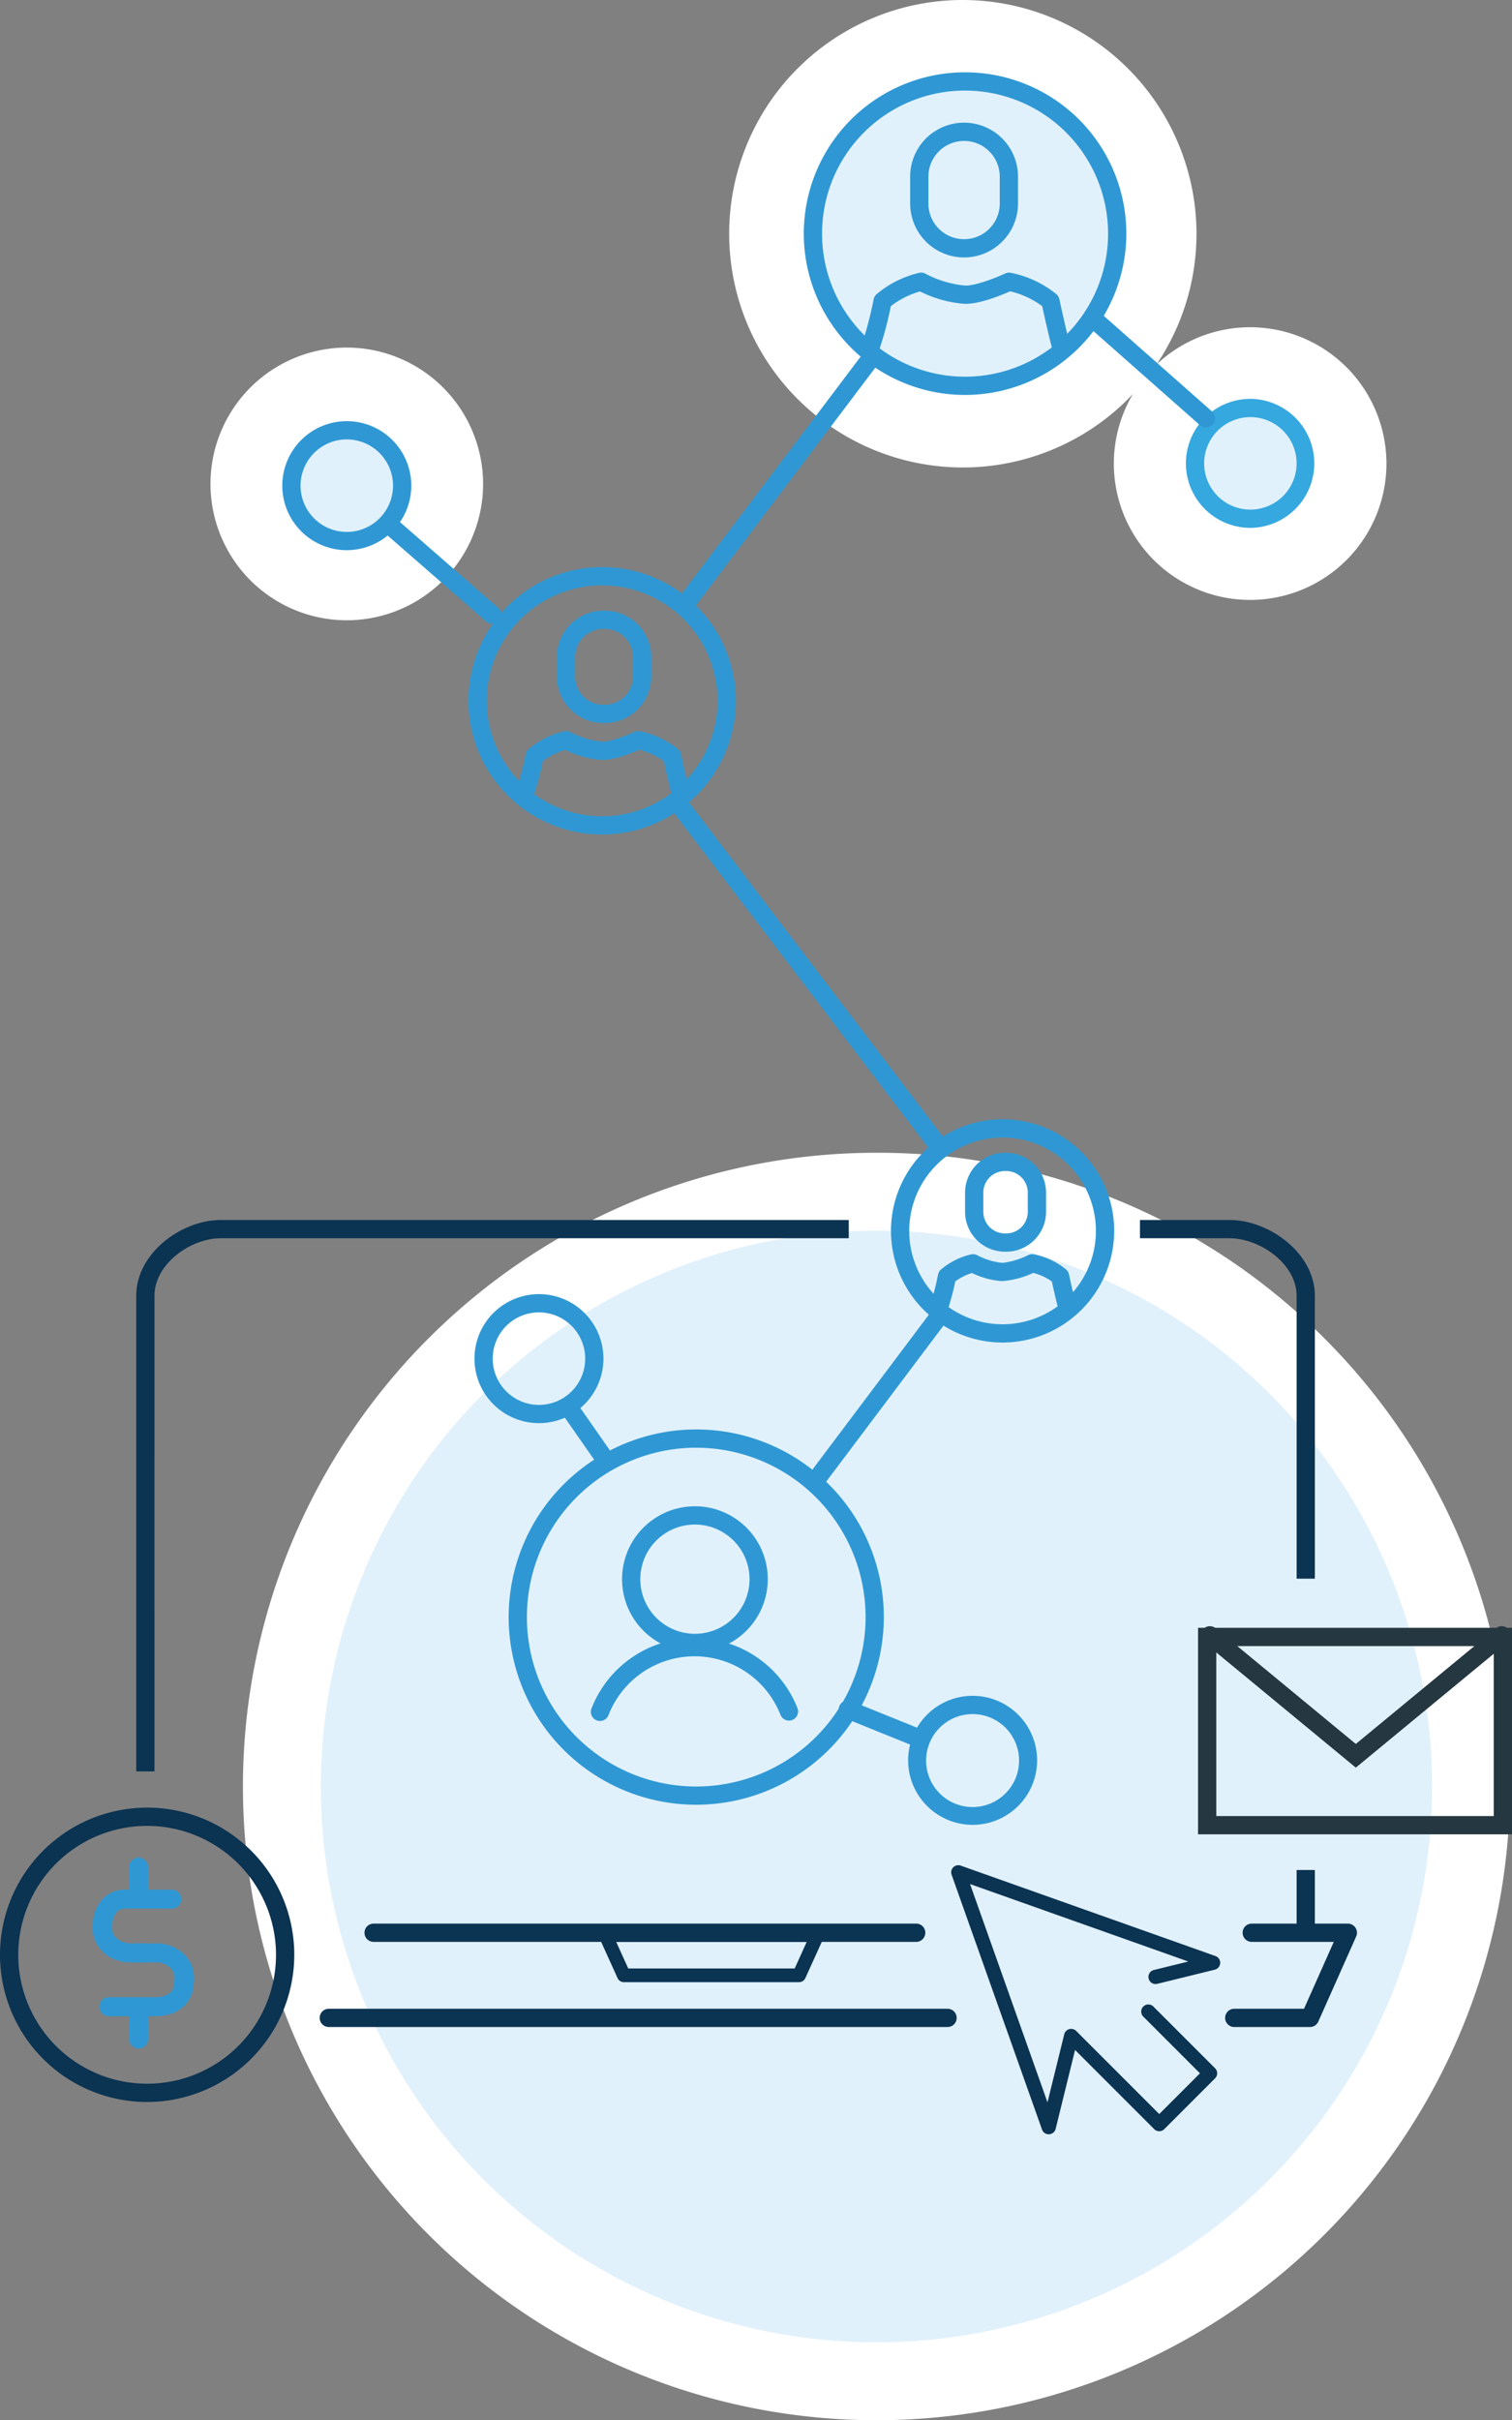 <svg xmlns="http://www.w3.org/2000/svg" viewBox="0 0 271.778 434.886">
  <rect x="0" y="0" width="271.778" height="434.886" fill="#808080" stroke="none"/>
  <defs>
    <style>
      .a7393bc3-4b94-4c01-b4dc-932ad6b5267d {
        fill: #e1f1fb;
      }

      .f1ce9768-5a36-4527-bd90-d51fc0baee61 {
        fill: #fff;
      }

      .bb3f1a41-d749-489c-8c07-de817764e87f, .f4a7deda-d5d6-4e81-bb26-9a7d4f94aba9 {
        fill: #2f98d4;
      }

      .aba011dc-4309-4a96-84e6-0e7f884193e0 {
        fill: #0b3352;
      }

      .a44e1d0e-1131-4b1d-ad84-233b4f84f746 {
        fill: #35a8df;
      }

      .e1f97c91-417a-4dc3-81f5-b25d592aa303 {
        fill: #253740;
      }

      .a366e11c-d7c9-4ab9-b1bf-ed4ed17ae5ce, .bb3f1a41-d749-489c-8c07-de817764e87f {
        stroke: #2f98d4;
        stroke-miterlimit: 10;
      }

      .a366e11c-d7c9-4ab9-b1bf-ed4ed17ae5ce {
        fill: none;
        stroke-width: 3.3px;
      }
    </style>
  </defs>
  <title>unify-profiles-single-sign-on</title>
  <g id="b314dc80-94e5-4563-a325-8c8d93f75cc5" data-name="Layer 2">
    <g id="eaceb152-df03-4e24-8186-85a057ffc624" data-name="Layer 1">
      <g>
        <g>
          <circle class="a7393bc3-4b94-4c01-b4dc-932ad6b5267d" cx="157.544" cy="321.011" r="106.874" transform="translate(-180.845 205.422) rotate(-45)"/>
          <path class="f1ce9768-5a36-4527-bd90-d51fc0baee61" d="M157.543,221.137a99.875,99.875,0,1,1-99.874,99.874,99.875,99.875,0,0,1,99.874-99.874m0-14a113.875,113.875,0,1,0,80.521,33.353,113.129,113.129,0,0,0-80.521-33.353Z"/>
        </g>
        <path class="f4a7deda-d5d6-4e81-bb26-9a7d4f94aba9" d="M125.147,324.293a33.719,33.719,0,1,1,33.721-33.72A33.759,33.759,0,0,1,125.147,324.293Zm0-64.157a30.438,30.438,0,1,0,30.439,30.438A30.472,30.472,0,0,0,125.147,260.136Z"/>
        <g>
          <circle class="a7393bc3-4b94-4c01-b4dc-932ad6b5267d" cx="62.335" cy="86.955" r="17.5"/>
          <path class="f1ce9768-5a36-4527-bd90-d51fc0baee61" d="M62.335,76.455a10.5,10.5,0,1,1-10.5,10.5,10.5,10.5,0,0,1,10.5-10.5m0-14a24.5,24.5,0,1,0,24.5,24.5,24.528,24.528,0,0,0-24.5-24.5Z"/>
        </g>
        <g>
          <circle class="a7393bc3-4b94-4c01-b4dc-932ad6b5267d" cx="224.711" cy="83.299" r="17.5"/>
          <path class="f1ce9768-5a36-4527-bd90-d51fc0baee61" d="M224.71,72.799a10.5,10.5,0,1,1-10.5,10.5,10.5,10.5,0,0,1,10.5-10.5m0-14a24.5,24.5,0,1,0,24.5,24.5,24.528,24.528,0,0,0-24.5-24.5Z"/>
        </g>
        <path class="aba011dc-4309-4a96-84e6-0e7f884193e0" d="M164.641,348.932H67.197a1.641,1.641,0,1,1,0-3.281h97.443a1.641,1.641,0,1,1,0,3.281Z"/>
        <path class="aba011dc-4309-4a96-84e6-0e7f884193e0" d="M235.46,364.233H221.817a1.641,1.641,0,0,1,0-3.281h12.576l5.352-12.02H225.039a1.641,1.641,0,1,1,0-3.281h17.232a1.64,1.64,0,0,1,1.499,2.309L236.959,363.26A1.641,1.641,0,0,1,235.46,364.233Z"/>
        <path class="aba011dc-4309-4a96-84e6-0e7f884193e0" d="M170.277,364.233H59.145a1.641,1.641,0,1,1,0-3.281H170.277a1.641,1.641,0,1,1,0,3.281Z"/>
        <path class="aba011dc-4309-4a96-84e6-0e7f884193e0" d="M143.635,356.172H112.132a1.23,1.23,0,0,1-1.121-.723l-3.287-7.247a1.232,1.232,0,0,1,1.121-1.739h38.076a1.231,1.231,0,0,1,1.121,1.738l-3.286,7.248A1.231,1.231,0,0,1,143.635,356.172Zm-30.71-2.461h29.917l2.169-4.787H110.755Z"/>
        <rect class="aba011dc-4309-4a96-84e6-0e7f884193e0" x="233.062" y="336.017" width="3.281" height="11.274"/>
        <path class="aba011dc-4309-4a96-84e6-0e7f884193e0" d="M27.768,318.3H24.485V232.832c0-7.668,8.153-13.615,15.167-13.615H152.561v3.282H39.652c-5.383,0-11.885,4.609-11.885,10.333Z"/>
        <path class="aba011dc-4309-4a96-84e6-0e7f884193e0" d="M236.344,283.671h-3.281V232.832c0-5.724-6.596-10.333-12.056-10.333H204.906v-3.282h16.101c7.093,0,15.337,5.947,15.337,13.615Z"/>
        <path class="a44e1d0e-1131-4b1d-ad84-233b4f84f746" d="M224.739,94.853a11.592,11.592,0,0,1-1.315-23.107,11.734,11.734,0,0,1,1.34-.078,11.593,11.593,0,0,1-.025,23.185Zm.025-19.903a8.523,8.523,0,0,0-.964.056,8.31,8.31,0,0,0,.939,16.565,8.403,8.403,0,0,0,.965-.056,8.31,8.31,0,0,0-.94-16.565Z"/>
        <path class="f4a7deda-d5d6-4e81-bb26-9a7d4f94aba9" d="M96.875,255.723a11.592,11.592,0,1,1,11.593-11.592A11.604,11.604,0,0,1,96.875,255.723Zm0-19.902a8.31,8.31,0,1,0,8.311,8.31A8.319,8.319,0,0,0,96.875,235.821Z"/>
        <path class="f4a7deda-d5d6-4e81-bb26-9a7d4f94aba9" d="M174.847,327.901c-.259,0-.519-.008-.781-.025a11.592,11.592,0,1,1,.781.025Zm-.024-19.9a8.353,8.353,0,1,0,.561.019C175.195,308.007,175.009,308,174.822,308Z"/>
        <path class="f4a7deda-d5d6-4e81-bb26-9a7d4f94aba9" d="M164.88,313.875a1.649,1.649,0,0,1-.614-.12l-12.457-5.036a1.641,1.641,0,1,1,1.23-3.042l12.458,5.036a1.641,1.641,0,0,1-.617,3.162Z"/>
        <path class="f4a7deda-d5d6-4e81-bb26-9a7d4f94aba9" d="M108.133,262.979a1.64,1.64,0,0,1-1.348-.702l-5.945-8.521a1.641,1.641,0,0,1,2.692-1.878l5.945,8.52a1.641,1.641,0,0,1-1.345,2.58Z"/>
        <path class="f4a7deda-d5d6-4e81-bb26-9a7d4f94aba9" d="M62.334,98.86a11.592,11.592,0,1,1,11.593-11.592A11.605,11.605,0,0,1,62.334,98.86Zm0-19.902a8.31,8.31,0,1,0,8.311,8.31A8.319,8.319,0,0,0,62.334,78.958Z"/>
        <path class="f4a7deda-d5d6-4e81-bb26-9a7d4f94aba9" d="M146.529,267.774a1.641,1.641,0,0,1-1.31-2.627l22.688-30.175a1.641,1.641,0,0,1,2.624,1.973l-22.689,30.175A1.638,1.638,0,0,1,146.529,267.774Z"/>
        <path class="f4a7deda-d5d6-4e81-bb26-9a7d4f94aba9" d="M124.91,296.854a13.097,13.097,0,1,1,13.098-13.096A13.111,13.111,0,0,1,124.91,296.854Zm0-22.911a9.815,9.815,0,1,0,9.816,9.815A9.827,9.827,0,0,0,124.91,273.943Z"/>
        <path class="f4a7deda-d5d6-4e81-bb26-9a7d4f94aba9" d="M107.845,309.242a1.642,1.642,0,0,1-1.527-2.243,19.883,19.883,0,0,1,36.998-.135,1.642,1.642,0,1,1-3.031,1.262,16.599,16.599,0,0,0-30.912.076A1.644,1.644,0,0,1,107.845,309.242Z"/>
        <path class="f4a7deda-d5d6-4e81-bb26-9a7d4f94aba9" d="M108.238,149.955a24.028,24.028,0,1,1,24.028-24.027A24.054,24.054,0,0,1,108.238,149.955Zm0-44.774a20.746,20.746,0,1,0,20.746,20.747A20.769,20.769,0,0,0,108.238,105.181Z"/>
        <path class="f4a7deda-d5d6-4e81-bb26-9a7d4f94aba9" d="M94.1,144.927a1.641,1.641,0,0,1-1.522-2.252,52.727,52.727,0,0,0,1.919-7.171,1.646,1.646,0,0,1,.537-.901,15.358,15.358,0,0,1,6.433-3.209,1.659,1.659,0,0,1,1.111.18,15.148,15.148,0,0,0,5.643,1.693c1.419.073,4.513-1.147,5.793-1.747a1.635,1.635,0,0,1,.969-.132,15.751,15.751,0,0,1,6.885,3.217,1.642,1.642,0,0,1,.537.9c1.119,5.176,1.647,6.986,1.653,7.004a1.641,1.641,0,0,1-3.147.933c-.022-.073-.522-1.774-1.592-6.676a12.715,12.715,0,0,0-4.428-2.04c-1.314.578-4.655,1.932-6.841,1.82a17.924,17.924,0,0,1-6.473-1.796,12.479,12.479,0,0,0-3.996,2.014,50.82,50.82,0,0,1-1.959,7.14A1.642,1.642,0,0,1,94.1,144.927Z"/>
        <path class="f4a7deda-d5d6-4e81-bb26-9a7d4f94aba9" d="M108.713,129.922h-.262a8.365,8.365,0,0,1-8.355-8.354v-3.485a8.365,8.365,0,0,1,8.355-8.354h.262a8.364,8.364,0,0,1,8.354,8.354v3.485A8.364,8.364,0,0,1,108.713,129.922Zm-.262-16.911a5.078,5.078,0,0,0-5.073,5.072v3.485a5.078,5.078,0,0,0,5.073,5.072h.262a5.078,5.078,0,0,0,5.073-5.072v-3.485a5.079,5.079,0,0,0-5.073-5.072Z"/>
        <g>
          <g>
            <circle class="a7393bc3-4b94-4c01-b4dc-932ad6b5267d" cx="173.067" cy="42" r="35"/>
            <path class="f1ce9768-5a36-4527-bd90-d51fc0baee61" d="M173.067,14a28,28,0,1,1-28,28,28,28,0,0,1,28-28m0-14a42,42,0,1,0,42,42,42.048,42.048,0,0,0-42-42Z"/>
          </g>
          <path class="f4a7deda-d5d6-4e81-bb26-9a7d4f94aba9" d="M173.468,70.969a28.988,28.988,0,1,1,28.988-28.988A29.021,29.021,0,0,1,173.468,70.969Zm0-54.694a25.706,25.706,0,1,0,25.707,25.707A25.735,25.735,0,0,0,173.468,16.275Z"/>
          <path class="f4a7deda-d5d6-4e81-bb26-9a7d4f94aba9" d="M156.2,64.827a1.642,1.642,0,0,1-1.522-2.253,64.439,64.439,0,0,0,2.36-8.818,1.638,1.638,0,0,1,.538-.9,18.359,18.359,0,0,1,7.689-3.841,1.648,1.648,0,0,1,1.111.18,18.895,18.895,0,0,0,7.052,2.114c1.74.084,5.364-1.283,7.25-2.167a1.647,1.647,0,0,1,.97-.133,18.856,18.856,0,0,1,8.233,3.848,1.639,1.639,0,0,1,.537.9c1.371,6.345,2.021,8.56,2.026,8.581a1.641,1.641,0,0,1-3.147.934c-.026-.088-.644-2.186-1.966-8.26a15.685,15.685,0,0,0-5.768-2.668c-1.494.664-5.623,2.387-8.307,2.243a21.573,21.573,0,0,1-7.89-2.218,15.559,15.559,0,0,0-5.244,2.642,62.513,62.513,0,0,1-2.401,8.79A1.641,1.641,0,0,1,156.2,64.827Z"/>
          <path class="f4a7deda-d5d6-4e81-bb26-9a7d4f94aba9" d="M173.292,46.263a9.706,9.706,0,0,1-9.695-9.694v-4.832a9.694,9.694,0,0,1,19.389,0v4.832A9.705,9.705,0,0,1,173.292,46.263Zm0-20.939a6.42,6.42,0,0,0-6.413,6.412v4.832a6.412,6.412,0,1,0,12.824,0v-4.832A6.419,6.419,0,0,0,173.292,25.325Z"/>
        </g>
        <path class="f4a7deda-d5d6-4e81-bb26-9a7d4f94aba9" d="M180.21,241.238a20.06,20.06,0,1,1,20.061-20.06A20.082,20.082,0,0,1,180.21,241.238Zm0-36.838a16.778,16.778,0,1,0,16.778,16.779A16.797,16.797,0,0,0,180.21,204.399Z"/>
        <path class="f4a7deda-d5d6-4e81-bb26-9a7d4f94aba9" d="M168.579,237.101a1.641,1.641,0,0,1-1.523-2.251h0a43.083,43.083,0,0,0,1.565-5.855,1.633,1.633,0,0,1,.537-.9,12.946,12.946,0,0,1,5.426-2.706,1.654,1.654,0,0,1,1.111.18,12.157,12.157,0,0,0,4.515,1.355,14.214,14.214,0,0,0,4.628-1.409,1.625,1.625,0,0,1,.97-.132,13.286,13.286,0,0,1,5.805,2.713,1.643,1.643,0,0,1,.537.9c.916,4.241,1.35,5.728,1.353,5.742a1.641,1.641,0,0,1-3.147.931c-.018-.059-.424-1.445-1.291-5.407a10.17,10.17,0,0,0-3.354-1.54,15.578,15.578,0,0,1-5.67,1.48,14.977,14.977,0,0,1-5.334-1.457,9.98,9.98,0,0,0-3.003,1.514,41.742,41.742,0,0,1-1.603,5.815A1.641,1.641,0,0,1,168.579,237.101Z"/>
        <path class="f4a7deda-d5d6-4e81-bb26-9a7d4f94aba9" d="M180.86,224.914h-.227a7.172,7.172,0,0,1-7.165-7.164v-3.45a7.172,7.172,0,0,1,7.165-7.164h.227a7.172,7.172,0,0,1,7.165,7.164v3.45A7.172,7.172,0,0,1,180.86,224.914Zm-.227-14.495a3.887,3.887,0,0,0-3.884,3.881v3.45a3.887,3.887,0,0,0,3.884,3.882h.227a3.887,3.887,0,0,0,3.883-3.882v-3.45a3.886,3.886,0,0,0-3.883-3.881Z"/>
        <path class="f4a7deda-d5d6-4e81-bb26-9a7d4f94aba9" d="M216.78,76.818a1.634,1.634,0,0,1-1.086-.411l-19.742-17.436a1.641,1.641,0,1,1,2.173-2.46l19.742,17.436a1.641,1.641,0,0,1-1.087,2.871Z"/>
        <path class="f4a7deda-d5d6-4e81-bb26-9a7d4f94aba9" d="M88.5,112.112a1.632,1.632,0,0,1-1.077-.404L68.77,95.44a1.641,1.641,0,1,1,2.157-2.474l18.651,16.269a1.641,1.641,0,0,1-1.079,2.877Z"/>
        <path class="e1f97c91-417a-4dc3-81f5-b25d592aa303" d="M271.778,329.605H215.345V292.5h56.434Zm-53.151-3.282h49.869v-30.541H218.627Z"/>
        <path class="e1f97c91-417a-4dc3-81f5-b25d592aa303" d="M243.704,317.624,216.431,295.114a1.641,1.641,0,0,1,2.09-2.531l25.184,20.785,25.185-20.785a1.641,1.641,0,0,1,2.09,2.531Z"/>
        <path class="aba011dc-4309-4a96-84e6-0e7f884193e0" d="M26.447,377.702a26.447,26.447,0,1,1,26.448-26.447A26.477,26.477,0,0,1,26.447,377.702Zm0-49.613a23.166,23.166,0,1,0,23.166,23.166A23.192,23.192,0,0,0,26.447,328.088Z"/>
        <g>
          <path class="bb3f1a41-d749-489c-8c07-de817764e87f" d="M25.829,352.124H23.516c-3.688,0-6.367-2.51-6.367-5.756,0-3.574,1.978-6.324,5.375-6.324h8.317a1.209,1.209,0,1,1,0,2.416H22.523c-2.005,0-2.872,1.728-2.872,3.906,0,2.219,2.044,3.342,3.864,3.342h2.313a1.209,1.209,0,1,1,0,2.416Z"/>
          <path class="bb3f1a41-d749-489c-8c07-de817764e87f" d="M28.035,361.788h-8.415a1.209,1.209,0,1,1,0-2.416h8.415c1.821,0,3.769-.828,3.769-3.045a1.821,1.821,0,0,1,.012-.205,3.258,3.258,0,0,0-.638-2.681,4.189,4.189,0,0,0-3.143-1.317H24.628a1.209,1.209,0,1,1,0-2.416h3.407a6.65,6.65,0,0,1,5.036,2.133,5.557,5.557,0,0,1,1.233,4.54C34.256,359.575,31.692,361.788,28.035,361.788Z"/>
          <path class="bb3f1a41-d749-489c-8c07-de817764e87f" d="M24.919,341.996a1.212,1.212,0,0,1-1.208-1.251v-5.199a1.209,1.209,0,1,1,2.416,0v5.199A1.214,1.214,0,0,1,24.919,341.996Z"/>
          <path class="bb3f1a41-d749-489c-8c07-de817764e87f" d="M24.919,367.602a1.215,1.215,0,0,1-1.208-1.252v-5.2a1.209,1.209,0,1,1,2.416,0v5.2A1.217,1.217,0,0,1,24.919,367.602Z"/>
        </g>
        <path class="aba011dc-4309-4a96-84e6-0e7f884193e0" d="M188.507,383.506a1.281,1.281,0,0,1-1.207-.852l-16.25-45.79a1.281,1.281,0,0,1,1.636-1.635l45.791,16.25a1.281,1.281,0,0,1-.122,2.45l-10.371,2.552a1.281,1.281,0,0,1-.612-2.487l6.221-1.531-39.229-13.921,13.921,39.227,3.008-12.229a1.281,1.281,0,0,1,1.244-.975h0a1.281,1.281,0,0,1,.906.374l14.927,14.928,7.32-7.32-10.186-10.186a1.28,1.28,0,1,1,1.811-1.811l11.092,11.091a1.28,1.28,0,0,1,0,1.811l-9.131,9.13a1.28,1.28,0,0,1-1.811,0l-14.227-14.228-3.487,14.176a1.282,1.282,0,0,1-1.18.973C188.55,383.506,188.529,383.506,188.507,383.506Z"/>
        <line class="a366e11c-d7c9-4ab9-b1bf-ed4ed17ae5ce" x1="121.727" y1="144.11" x2="168.642" y2="205.851"/>
        <line class="a366e11c-d7c9-4ab9-b1bf-ed4ed17ae5ce" x1="123.238" y1="108.509" x2="156.2" y2="64.827"/>
      </g>
    </g>
  </g>
</svg>
